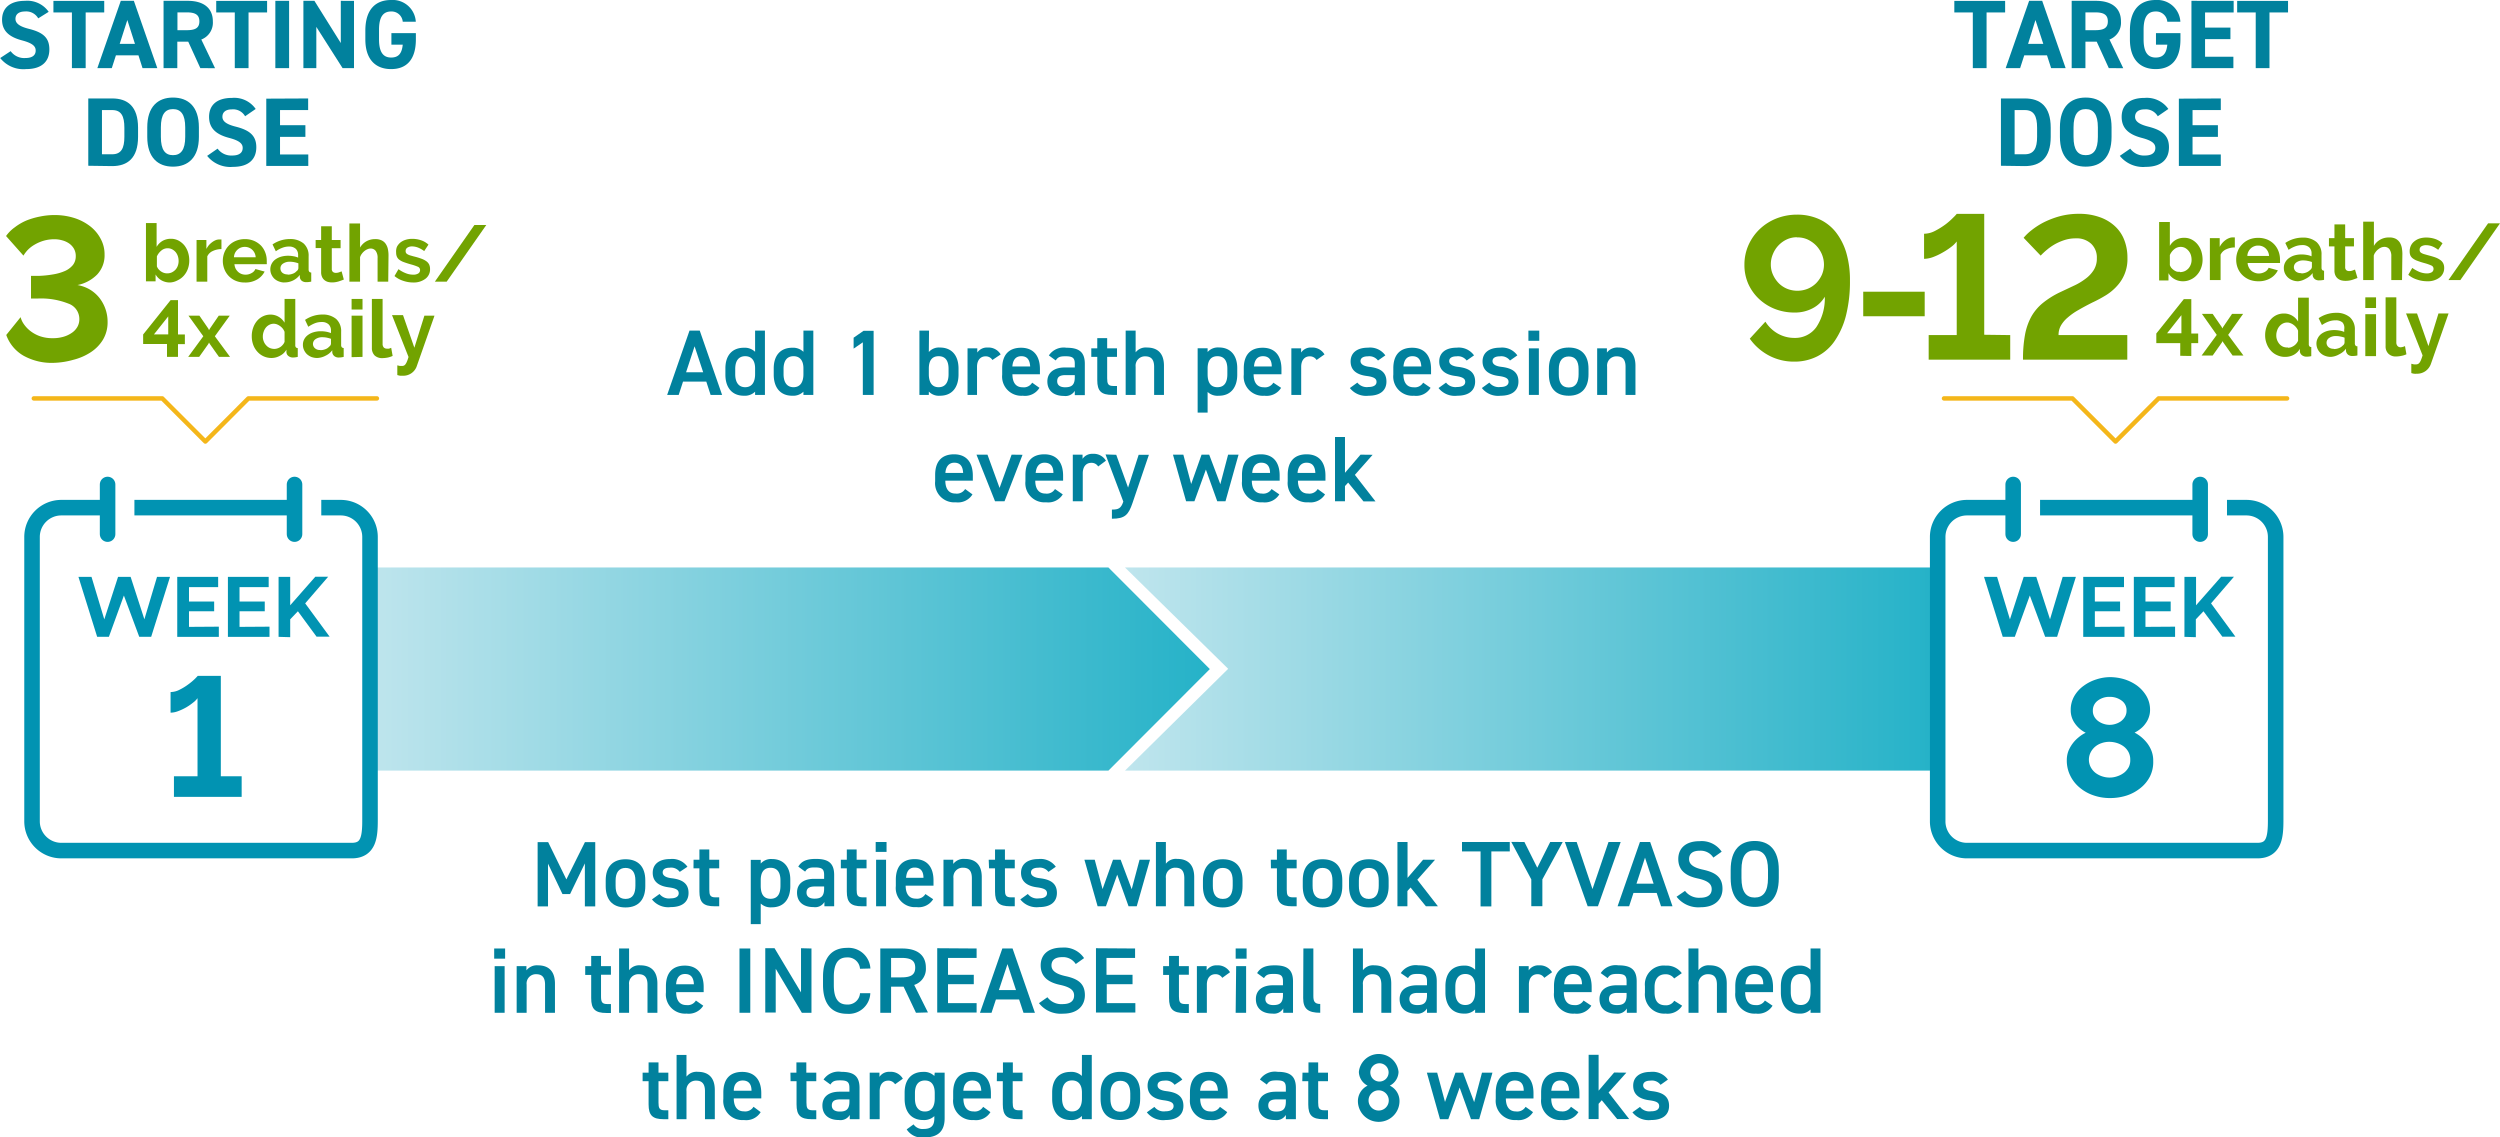 <?xml version="1.0" encoding="UTF-8"?><svg xmlns="http://www.w3.org/2000/svg" xmlns:xlink="http://www.w3.org/1999/xlink" width="363.63" height="165.45" viewBox="0 0 363.63 165.45"><defs><linearGradient id="a" x1="163.63" y1="97.32" x2="281.18" y2="97.32" gradientUnits="userSpaceOnUse"><stop offset="0" stop-color="#bfe5ed"/><stop offset="1" stop-color="#25b2c8"/></linearGradient><linearGradient id="b" x1="53.34" y1="97.32" x2="175.97" y2="97.32" xlink:href="#a"/></defs><polygon points="281.18 112.09 163.63 112.09 178.64 97.28 163.63 82.54 281.18 82.54 281.18 112.09" fill="url(#a)"/><polygon points="161.22 112.09 53.34 112.09 53.34 82.54 161.22 82.54 175.97 97.32 161.22 112.09" fill="url(#b)"/><path d="M459.42,638v3h-9.85v-3H453V626.64a3,3,0,0,1-.65.65,7.68,7.68,0,0,1-1,.69,7.87,7.87,0,0,1-1.18.55,3.11,3.11,0,0,1-1.09.22v-3a2.88,2.88,0,0,0,1.35-.36,7.88,7.88,0,0,0,1.26-.78,8.59,8.59,0,0,0,.95-.8c.24-.24.37-.38.39-.41h3.36V638Z" transform="translate(-424.27 -525.09)" fill="#0193b2"/><path d="M449,609l-2.74,8.71h-1.74l-2.23-6-2.18,6H438.4L435.68,609h1.9l1.86,6.18,2-6.18h1.83l2,6.17,1.84-6.17Z" transform="translate(-424.27 -525.09)" fill="#0193b2"/><path d="M456.1,616.24v1.48h-6.05V609H456v1.49h-4.24v2.09h3.66V614h-3.66v2.27Z" transform="translate(-424.27 -525.09)" fill="#0193b2"/><path d="M463.47,616.24v1.48h-6.05V609h5.93v1.49h-4.24v2.09h3.67V614h-3.67v2.27Z" transform="translate(-424.27 -525.09)" fill="#0193b2"/><path d="M464.79,617.72V609h1.69v4.13l3.65-4.15H472l-3.34,3.87,3.55,4.84h-1.9L467.6,614l-1.12,1.17v2.6Z" transform="translate(-424.27 -525.09)" fill="#0193b2"/><line x1="15.65" y1="70.47" x2="15.65" y2="77.69" fill="none" stroke="#0193b2" stroke-linecap="round" stroke-linejoin="round" stroke-width="2.26"/><line x1="42.84" y1="70.47" x2="42.84" y2="77.69" fill="none" stroke="#0193b2" stroke-linecap="round" stroke-linejoin="round" stroke-width="2.26"/><line x1="42.35" y1="73.84" x2="19.55" y2="73.84" fill="none" stroke="#0193b2" stroke-linejoin="round" stroke-width="2.26"/><path d="M440.41,598.93h-7.22a4.26,4.26,0,0,0-4.26,4.26v41.36a4.26,4.26,0,0,0,4.26,4.26h42.24c2.46,0,2.66-2,2.66-4.45V603.19a4.26,4.26,0,0,0-4.26-4.26H471" transform="translate(-424.27 -525.09)" fill="none" stroke="#0193b2" stroke-linejoin="round" stroke-width="2.26"/><path d="M737.46,635.79A4.69,4.69,0,0,1,737,638a5.09,5.09,0,0,1-1.37,1.69,6.26,6.26,0,0,1-2,1.1,7.9,7.9,0,0,1-2.45.38,7.28,7.28,0,0,1-2.45-.41,6.19,6.19,0,0,1-2-1.14,5.18,5.18,0,0,1-1.35-1.74,4.91,4.91,0,0,1-.49-2.21,3.78,3.78,0,0,1,.24-1.36,5,5,0,0,1,1.51-2,4.64,4.64,0,0,1,1-.64,4.18,4.18,0,0,1-1.55-1.33,3.23,3.23,0,0,1-.63-1.93,4,4,0,0,1,.52-2.07,4.85,4.85,0,0,1,1.38-1.51,6.24,6.24,0,0,1,1.86-.93,6.5,6.5,0,0,1,2-.32,7.34,7.34,0,0,1,2,.3,6.4,6.4,0,0,1,1.87.92,5.2,5.2,0,0,1,1.37,1.51,3.94,3.94,0,0,1,.54,2.07,3,3,0,0,1-.17,1,3.16,3.16,0,0,1-.48.93,3.51,3.51,0,0,1-.72.77,4.41,4.41,0,0,1-.88.57,5.5,5.5,0,0,1,1,.67,5.56,5.56,0,0,1,.88.93,4.52,4.52,0,0,1,.62,1.17A3.92,3.92,0,0,1,737.46,635.79Zm-3.34-.2a2.32,2.32,0,0,0-.25-1.1,2.5,2.5,0,0,0-.69-.82,3.33,3.33,0,0,0-1-.51,3.77,3.77,0,0,0-1.1-.17,3.31,3.31,0,0,0-1.13.19,2.78,2.78,0,0,0-.94.52,2.71,2.71,0,0,0-.65.82,2.37,2.37,0,0,0,0,2.14,2.66,2.66,0,0,0,.67.82,3.2,3.2,0,0,0,1,.53,3.47,3.47,0,0,0,1.1.18,3.32,3.32,0,0,0,1.13-.2,3.22,3.22,0,0,0,1-.54,2.65,2.65,0,0,0,.66-.82A2.27,2.27,0,0,0,734.12,635.59Zm-5.44-7.13a1.7,1.7,0,0,0,.22.89,2.09,2.09,0,0,0,.58.64,2.72,2.72,0,0,0,.78.39,2.74,2.74,0,0,0,1.73,0,2.61,2.61,0,0,0,.8-.4,2.21,2.21,0,0,0,.57-.65,1.77,1.77,0,0,0,.22-.9,1.7,1.7,0,0,0-.72-1.44,2.85,2.85,0,0,0-1.75-.54,2.72,2.72,0,0,0-1.72.55A1.75,1.75,0,0,0,728.68,628.46Z" transform="translate(-424.27 -525.09)" fill="#0193b2"/><path d="M726.21,609l-2.73,8.71h-1.74l-2.23-6-2.18,6h-1.76L712.85,609h1.9l1.87,6.18,2-6.18h1.83l2,6.17,1.84-6.17Z" transform="translate(-424.27 -525.09)" fill="#0193b2"/><path d="M733.28,616.24v1.48h-6V609h5.93v1.49h-4.24v2.09h3.67V614h-3.67v2.27Z" transform="translate(-424.27 -525.09)" fill="#0193b2"/><path d="M740.64,616.24v1.48h-6V609h5.93v1.49h-4.24v2.09H740V614h-3.67v2.27Z" transform="translate(-424.27 -525.09)" fill="#0193b2"/><path d="M742,617.72V609h1.69v4.13l3.65-4.15h1.86l-3.33,3.87,3.54,4.84h-1.9L744.77,614l-1.11,1.17v2.6Z" transform="translate(-424.27 -525.09)" fill="#0193b2"/><line x1="292.82" y1="70.47" x2="292.82" y2="77.69" fill="none" stroke="#0193b2" stroke-linecap="round" stroke-linejoin="round" stroke-width="2.26"/><line x1="320.02" y1="70.47" x2="320.02" y2="77.69" fill="none" stroke="#0193b2" stroke-linecap="round" stroke-linejoin="round" stroke-width="2.26"/><line x1="319.53" y1="73.84" x2="296.73" y2="73.84" fill="none" stroke="#0193b2" stroke-linejoin="round" stroke-width="2.26"/><path d="M717.58,598.93h-7.21a4.26,4.26,0,0,0-4.26,4.26v41.36a4.25,4.25,0,0,0,4.26,4.26h42.24c2.46,0,2.66-2,2.66-4.45V603.19a4.26,4.26,0,0,0-4.26-4.26h-2.82" transform="translate(-424.27 -525.09)" fill="none" stroke="#0193b2" stroke-linejoin="round" stroke-width="2.26"/><polyline points="54.82 57.95 37.94 57.95 36.13 57.95 29.87 64.22 23.6 57.95 19.38 57.95 4.92 57.95" fill="none" stroke="#f4b61a" stroke-linecap="round" stroke-linejoin="round" stroke-width="0.65"/><path d="M432,577.87a8.43,8.43,0,0,1-4.34-1.06,5.67,5.67,0,0,1-2.48-3l2.09-2.59a3,3,0,0,0,.41.93,4.54,4.54,0,0,0,.9,1,5,5,0,0,0,1.41.81,5.55,5.55,0,0,0,2,.32,5.34,5.34,0,0,0,1.45-.19,4.13,4.13,0,0,0,1.22-.55,2.65,2.65,0,0,0,.84-.86,2.26,2.26,0,0,0,.31-1.2,2.37,2.37,0,0,0-1.59-2.23,10.82,10.82,0,0,0-4.44-.74h-1v-3.29h1A14.78,14.78,0,0,0,432,565a7.08,7.08,0,0,0,1.73-.5,3.15,3.15,0,0,0,1.15-.87,2.05,2.05,0,0,0,.41-1.27,2.14,2.14,0,0,0-.28-1.12,2.38,2.38,0,0,0-.72-.76,3.18,3.18,0,0,0-1-.44,4,4,0,0,0-1.07-.15,5.52,5.52,0,0,0-1.62.22,5.9,5.9,0,0,0-1.29.56,4.63,4.63,0,0,0-1,.77,4.92,4.92,0,0,0-.63.83l-2.53-2.85a5.38,5.38,0,0,1,1.26-1.26,7.85,7.85,0,0,1,1.71-1,10.9,10.9,0,0,1,2-.58,10.29,10.29,0,0,1,2.06-.21,9.43,9.43,0,0,1,2.93.44,7.47,7.47,0,0,1,2.31,1.22,5.61,5.61,0,0,1,1.51,1.83,4.68,4.68,0,0,1,.55,2.25,4.08,4.08,0,0,1-1.06,2.89,5.52,5.52,0,0,1-2.88,1.55,5.44,5.44,0,0,1,1.81.66,5.16,5.16,0,0,1,1.38,1.21,5.63,5.63,0,0,1,1.19,3.48,4.93,4.93,0,0,1-.68,2.61,5.72,5.72,0,0,1-1.78,1.82,8.27,8.27,0,0,1-2.51,1.09A11.68,11.68,0,0,1,432,577.87Z" transform="translate(-424.27 -525.09)" fill="#72a300"/><path d="M449,566.18a2.51,2.51,0,0,1-1.24-.31,2.29,2.29,0,0,1-.86-.86v1H445.5v-8.47h1.55v3.46a2.39,2.39,0,0,1,.86-.87,2.45,2.45,0,0,1,1.24-.31,2.33,2.33,0,0,1,1.08.26,2.89,2.89,0,0,1,.84.68,3.16,3.16,0,0,1,.54,1,3.84,3.84,0,0,1,.19,1.22,3.49,3.49,0,0,1-.21,1.23,3.07,3.07,0,0,1-.6,1,2.8,2.8,0,0,1-.9.66A2.56,2.56,0,0,1,449,566.18Zm-.43-1.33a1.58,1.58,0,0,0,.69-.14,1.87,1.87,0,0,0,.53-.39,1.63,1.63,0,0,0,.34-.57,2,2,0,0,0,.12-.7,2.33,2.33,0,0,0-.11-.7,1.93,1.93,0,0,0-.33-.6,1.77,1.77,0,0,0-.51-.4,1.37,1.37,0,0,0-.64-.15,1.39,1.39,0,0,0-.93.34,2.3,2.3,0,0,0-.64.84v1.45a1.44,1.44,0,0,0,.24.42,2.17,2.17,0,0,0,.36.32,1.56,1.56,0,0,0,.43.21A1.41,1.41,0,0,0,448.53,564.85Z" transform="translate(-424.27 -525.09)" fill="#72a300"/><path d="M456.48,561.32a3,3,0,0,0-1.26.28,1.56,1.56,0,0,0-.8.78v3.68h-1.56V560h1.43v1.3a3.33,3.33,0,0,1,.38-.57,3.22,3.22,0,0,1,.48-.43,2.44,2.44,0,0,1,.52-.29,1.51,1.51,0,0,1,.5-.09h.31Z" transform="translate(-424.27 -525.09)" fill="#72a300"/><path d="M459.88,566.18a3.35,3.35,0,0,1-1.33-.25,3.1,3.1,0,0,1-1-.68,3,3,0,0,1-.64-1,3.24,3.24,0,0,1-.23-1.2,3.3,3.3,0,0,1,.22-1.22,3,3,0,0,1,1.66-1.7,3.37,3.37,0,0,1,1.34-.26,3.32,3.32,0,0,1,1.33.26,3.22,3.22,0,0,1,1,.68,3,3,0,0,1,.62,1,3.22,3.22,0,0,1,.22,1.19,2.81,2.81,0,0,1,0,.29.75.75,0,0,1,0,.23h-4.7a1.83,1.83,0,0,0,.17.64,1.89,1.89,0,0,0,.36.47,1.55,1.55,0,0,0,.5.31,1.65,1.65,0,0,0,.58.1,1.7,1.7,0,0,0,.88-.23,1.18,1.18,0,0,0,.56-.59l1.34.37a2.78,2.78,0,0,1-1.07,1.14A3.34,3.34,0,0,1,459.88,566.18Zm1.58-3.67a1.63,1.63,0,0,0-.51-1.1,1.57,1.57,0,0,0-1.09-.41,1.62,1.62,0,0,0-.58.11,1.52,1.52,0,0,0-.48.31,1.65,1.65,0,0,0-.35.47,1.57,1.57,0,0,0-.15.62Z" transform="translate(-424.27 -525.09)" fill="#72a300"/><path d="M465.67,566.18a2.21,2.21,0,0,1-.82-.15,2,2,0,0,1-.67-.4,2,2,0,0,1-.43-.61,1.8,1.8,0,0,1-.16-.77,1.74,1.74,0,0,1,.19-.79,1.82,1.82,0,0,1,.54-.63,2.73,2.73,0,0,1,.82-.4,3.74,3.74,0,0,1,1-.14,4.25,4.25,0,0,1,.8.07,2.66,2.66,0,0,1,.69.2v-.35a1.23,1.23,0,0,0-.34-.93,1.42,1.42,0,0,0-1-.33,2.59,2.59,0,0,0-.95.18,3.85,3.85,0,0,0-.95.51l-.48-1a4.49,4.49,0,0,1,2.53-.78,3,3,0,0,1,2,.65,2.37,2.37,0,0,1,.72,1.86v1.89a.53.53,0,0,0,.09.35.39.39,0,0,0,.29.12v1.32a3.17,3.17,0,0,1-.69.08,1.06,1.06,0,0,1-.68-.19.8.8,0,0,1-.29-.53l0-.33a2.78,2.78,0,0,1-2.23,1.09Zm.44-1.14a2.08,2.08,0,0,0,.75-.14,1.33,1.33,0,0,0,.55-.37.57.57,0,0,0,.26-.44v-.7a4.89,4.89,0,0,0-.61-.17,3.34,3.34,0,0,0-.62-.06,1.7,1.7,0,0,0-1,.27.8.8,0,0,0-.38.69.83.83,0,0,0,.3.66A1.11,1.11,0,0,0,466.11,565Z" transform="translate(-424.27 -525.09)" fill="#72a300"/><path d="M474.28,565.75c-.21.09-.47.18-.77.28a3.31,3.31,0,0,1-.95.14,2.37,2.37,0,0,1-.61-.08,1.42,1.42,0,0,1-.5-.27,1.23,1.23,0,0,1-.34-.46,1.6,1.6,0,0,1-.13-.69v-3.5h-.8V560h.8v-2h1.55v2h1.28v1.19h-1.28v3a.57.57,0,0,0,.17.46.7.7,0,0,0,.42.13,1.5,1.5,0,0,0,.47-.08l.37-.14Z" transform="translate(-424.27 -525.09)" fill="#72a300"/><path d="M480.74,566.06h-1.55v-3.41a1.68,1.68,0,0,0-.27-1.06.9.9,0,0,0-.75-.35,1.12,1.12,0,0,0-.45.1,1.82,1.82,0,0,0-.44.26,2.08,2.08,0,0,0-.38.4,1.54,1.54,0,0,0-.26.51v3.55h-1.55v-8.47h1.55v3.51a2.44,2.44,0,0,1,.92-.91,2.58,2.58,0,0,1,1.27-.32,2,2,0,0,1,1,.21,1.44,1.44,0,0,1,.58.54,2.11,2.11,0,0,1,.29.76,4.34,4.34,0,0,1,.08.89Z" transform="translate(-424.27 -525.09)" fill="#72a300"/><path d="M484.4,566.18a4.54,4.54,0,0,1-1.5-.25,3.7,3.7,0,0,1-1.25-.69l.58-1a4.39,4.39,0,0,0,1.09.6,2.79,2.79,0,0,0,1.05.2,1.29,1.29,0,0,0,.73-.17.56.56,0,0,0,.27-.5.51.51,0,0,0-.32-.48,7,7,0,0,0-1-.34c-.39-.11-.73-.22-1-.32a2.46,2.46,0,0,1-.67-.34,1.09,1.09,0,0,1-.37-.44,1.4,1.4,0,0,1-.12-.6A1.92,1.92,0,0,1,482,561a2,2,0,0,1,.5-.63,2.34,2.34,0,0,1,.77-.4,3.14,3.14,0,0,1,.94-.14,4,4,0,0,1,1.28.2,3,3,0,0,1,1.1.64l-.62.94a3.78,3.78,0,0,0-.9-.51,2.49,2.49,0,0,0-.87-.17,1.24,1.24,0,0,0-.66.17.56.56,0,0,0-.27.52.45.45,0,0,0,.07.27.51.51,0,0,0,.2.18,1.54,1.54,0,0,0,.36.16l.57.16a9.41,9.41,0,0,1,1.07.32,2.92,2.92,0,0,1,.73.37,1.35,1.35,0,0,1,.42.48,1.53,1.53,0,0,1,.13.66,1.68,1.68,0,0,1-.66,1.41A2.81,2.81,0,0,1,484.4,566.18Z" transform="translate(-424.27 -525.09)" fill="#72a300"/><path d="M495,557.82l-5.76,8.24h-1.72l5.75-8.24Z" transform="translate(-424.27 -525.09)" fill="#72a300"/><path d="M448.56,577v-1.87h-3.47v-1.39l4-5h1.07v5h1v1.4h-1V577Zm-1.9-3.27h2.08v-2.62Z" transform="translate(-424.27 -525.09)" fill="#72a300"/><path d="M453.27,571l1.31,1.9.09.21.12-.21,1.3-1.9h1.6l-2.17,3,2.21,3h-1.61l-1.34-1.89-.11-.2-.09.2L453.24,577h-1.6l2.2-3-2.16-3Z" transform="translate(-424.27 -525.09)" fill="#72a300"/><path d="M463.78,577.16a2.77,2.77,0,0,1-1.16-.24,2.72,2.72,0,0,1-.92-.68,3,3,0,0,1-.6-1,3.59,3.59,0,0,1-.21-1.24,3.53,3.53,0,0,1,.2-1.23,3.15,3.15,0,0,1,.56-1,2.67,2.67,0,0,1,.86-.67,2.49,2.49,0,0,1,1.09-.25,2.3,2.3,0,0,1,1.22.33,2.36,2.36,0,0,1,.84.85v-3.46h1.56v6.69a.5.5,0,0,0,.08.34.35.35,0,0,0,.28.12V577a3.35,3.35,0,0,1-.67.09,1.06,1.06,0,0,1-.68-.21.75.75,0,0,1-.3-.55l0-.38a2.18,2.18,0,0,1-.91.87A2.54,2.54,0,0,1,463.78,577.16Zm.4-1.32a1.54,1.54,0,0,0,.46-.08,1.72,1.72,0,0,0,.43-.21,1.83,1.83,0,0,0,.35-.33,1.3,1.3,0,0,0,.24-.41v-1.45a1.81,1.81,0,0,0-.26-.47,2,2,0,0,0-.39-.37,2,2,0,0,0-.45-.25,1.31,1.31,0,0,0-.47-.09,1.37,1.37,0,0,0-.64.15,1.57,1.57,0,0,0-.51.41,1.93,1.93,0,0,0-.32.6,2.06,2.06,0,0,0-.12.7,1.78,1.78,0,0,0,.13.7,1.65,1.65,0,0,0,.35.57,1.55,1.55,0,0,0,.52.39A1.72,1.72,0,0,0,464.18,575.84Z" transform="translate(-424.27 -525.09)" fill="#72a300"/><path d="M470.41,577.16a2.49,2.49,0,0,1-.83-.14,2.23,2.23,0,0,1-.66-.41,2,2,0,0,1-.43-.61,1.77,1.77,0,0,1-.16-.77,1.65,1.65,0,0,1,.19-.79,1.79,1.79,0,0,1,.54-.62,2.46,2.46,0,0,1,.81-.4,3.51,3.51,0,0,1,1.05-.15,4.25,4.25,0,0,1,.8.07,3.48,3.48,0,0,1,.69.2v-.35a1.23,1.23,0,0,0-.35-.93,1.4,1.4,0,0,0-1-.33,2.64,2.64,0,0,0-1,.18,5.24,5.24,0,0,0-.95.51l-.47-1a4.47,4.47,0,0,1,2.53-.78,3,3,0,0,1,2,.65,2.37,2.37,0,0,1,.72,1.86v1.9a.5.5,0,0,0,.09.34.39.39,0,0,0,.28.12V577a3.11,3.11,0,0,1-.68.09,1,1,0,0,1-.68-.2.86.86,0,0,1-.3-.52l0-.34a2.57,2.57,0,0,1-1,.81A2.78,2.78,0,0,1,470.41,577.16Zm.44-1.14a1.92,1.92,0,0,0,.75-.14,1.3,1.3,0,0,0,.55-.37.57.57,0,0,0,.26-.44v-.7a4.89,4.89,0,0,0-.61-.17,3.34,3.34,0,0,0-.62-.06,1.66,1.66,0,0,0-1,.27.84.84,0,0,0-.39.7.83.83,0,0,0,.31.65A1.06,1.06,0,0,0,470.85,576Z" transform="translate(-424.27 -525.09)" fill="#72a300"/><path d="M475.41,570.11v-1.54H477v1.54Zm0,6.93V571H477V577Z" transform="translate(-424.27 -525.09)" fill="#72a300"/><path d="M478.36,568.57h1.56v6.52a.78.78,0,0,0,.16.53.61.61,0,0,0,.47.18,1.13,1.13,0,0,0,.3,0,2.38,2.38,0,0,0,.32-.12l.21,1.18a3.29,3.29,0,0,1-.73.24,4.36,4.36,0,0,1-.75.08,1.58,1.58,0,0,1-1.14-.39,1.51,1.51,0,0,1-.4-1.11Z" transform="translate(-424.27 -525.09)" fill="#72a300"/><path d="M482.06,578.23l.38.09.31,0a.64.64,0,0,0,.28-.06.57.57,0,0,0,.23-.21,1.81,1.81,0,0,0,.21-.4,5.18,5.18,0,0,0,.22-.64l-2.4-6.08h1.6l1.65,4.74L486,571h1.47l-2.56,7.29a2.07,2.07,0,0,1-2.08,1.45l-.37,0a3.34,3.34,0,0,1-.4-.1Z" transform="translate(-424.27 -525.09)" fill="#72a300"/><polyline points="332.66 57.95 315.77 57.95 313.97 57.95 307.71 64.22 301.44 57.95 297.22 57.95 282.76 57.95" fill="none" stroke="#f4b61a" stroke-linecap="round" stroke-linejoin="round" stroke-width="0.65"/><path d="M715.92,525.22v1.68h-2.7V535h-2V526.9h-2.69v-1.68Z" transform="translate(-424.27 -525.09)" fill="#01819d"/><path d="M716,535l3.41-9.79h1.9l3.41,9.79h-2.11l-.6-1.86H718.7l-.6,1.86Zm3.26-3.53h2.21L720.33,528Z" transform="translate(-424.27 -525.09)" fill="#01819d"/><path d="M731,535l-1.76-3.85H727.6V535h-2v-9.79h3.51c2.26,0,3.66,1,3.66,3a2.62,2.62,0,0,1-1.67,2.63l2,4.17Zm-2-5.52c1.18,0,1.86-.26,1.86-1.28s-.68-1.31-1.86-1.31H727.6v2.59Z" transform="translate(-424.27 -525.09)" fill="#01819d"/><path d="M741.42,529.91v.9c0,3-1.39,4.33-3.6,4.33s-3.75-1.34-3.75-4.33v-1.25c0-3.17,1.55-4.47,3.75-4.47a3.36,3.36,0,0,1,3.59,3.16h-1.9a1.63,1.63,0,0,0-1.69-1.49c-1.15,0-1.76.78-1.76,2.66v1.39c0,1.87.61,2.65,1.76,2.65s1.57-.69,1.69-1.87h-1.65v-1.68Z" transform="translate(-424.27 -525.09)" fill="#01819d"/><path d="M749.16,525.22v1.68H745v2.2h3.69v1.68H745v2.56h4.12V535h-6.1v-9.79Z" transform="translate(-424.27 -525.09)" fill="#01819d"/><path d="M757.07,525.22v1.68h-2.7V535h-2V526.9h-2.7v-1.68Z" transform="translate(-424.27 -525.09)" fill="#01819d"/><path d="M715.31,549.2v-9.79h3.48c2.22,0,3.76,1.13,3.76,4.26V545c0,3.1-1.54,4.25-3.76,4.25Zm5.26-4.25v-1.28c0-1.69-.46-2.57-1.78-2.57H717.3v6.43h1.49C720.11,547.53,720.57,546.64,720.57,545Z" transform="translate(-424.27 -525.09)" fill="#01819d"/><path d="M727.64,549.33c-2.21,0-3.75-1.33-3.75-4.33v-1.39c0-3,1.54-4.33,3.75-4.33s3.76,1.31,3.76,4.33V545C731.4,548,729.85,549.33,727.64,549.33ZM725.87,545c0,1.88.61,2.66,1.77,2.66s1.77-.78,1.77-2.66v-1.39c0-1.87-.63-2.65-1.77-2.65s-1.77.78-1.77,2.65Z" transform="translate(-424.27 -525.09)" fill="#01819d"/><path d="M738.12,542a2,2,0,0,0-1.93-1c-.89,0-1.37.41-1.37,1.08s.62,1.1,1.93,1.43c2,.51,3,1.28,3,3s-1.07,2.85-3.37,2.85a4.34,4.34,0,0,1-3.78-1.6l1.52-1.05a2.45,2.45,0,0,0,2.13,1c1.13,0,1.52-.5,1.52-1.1s-.41-1.06-2-1.47c-1.94-.51-2.9-1.44-2.9-3.05s1-2.76,3.35-2.76a3.82,3.82,0,0,1,3.44,1.61Z" transform="translate(-424.27 -525.09)" fill="#01819d"/><path d="M747.29,539.41v1.69h-4.11v2.2h3.69V545h-3.69v2.56h4.11v1.67h-6.1v-9.79Z" transform="translate(-424.27 -525.09)" fill="#01819d"/><path d="M429.83,527.76a2,2,0,0,0-1.93-1c-.89,0-1.38.41-1.38,1.08s.63,1.11,1.93,1.44c2.05.51,3,1.27,3,3s-1.08,2.86-3.38,2.86a4.3,4.3,0,0,1-3.77-1.61l1.52-1a2.42,2.42,0,0,0,2.13,1c1.13,0,1.51-.49,1.51-1.09s-.41-1.06-2-1.48c-1.93-.51-2.89-1.43-2.89-3s1-2.75,3.35-2.75a3.79,3.79,0,0,1,3.43,1.6Z" transform="translate(-424.27 -525.09)" fill="#01819d"/><path d="M439.43,525.22v1.68h-2.7V535h-2V526.9h-2.69v-1.68Z" transform="translate(-424.27 -525.09)" fill="#01819d"/><path d="M438.43,535l3.41-9.79h1.9l3.41,9.79H445l-.59-1.86h-3.28l-.6,1.86Zm3.25-3.53h2.22L442.79,528Z" transform="translate(-424.27 -525.09)" fill="#01819d"/><path d="M453.41,535l-1.76-3.85h-1.59V535h-2v-9.79h3.51c2.25,0,3.66,1,3.66,3a2.62,2.62,0,0,1-1.68,2.63l2,4.17Zm-2-5.52c1.18,0,1.86-.26,1.86-1.28s-.68-1.31-1.86-1.31h-1.33v2.59Z" transform="translate(-424.27 -525.09)" fill="#01819d"/><path d="M463.12,525.22v1.68h-2.7V535h-2V526.9h-2.7v-1.68Z" transform="translate(-424.27 -525.09)" fill="#01819d"/><path d="M466.32,535h-2v-9.79h2Z" transform="translate(-424.27 -525.09)" fill="#01819d"/><path d="M475.76,525.22V535H474.1L470.28,529V535H468.4v-9.79H470l3.84,6.14v-6.14Z" transform="translate(-424.27 -525.09)" fill="#01819d"/><path d="M484.76,529.91v.9c0,3-1.39,4.33-3.6,4.33s-3.75-1.34-3.75-4.33v-1.25c0-3.17,1.55-4.47,3.75-4.47a3.37,3.37,0,0,1,3.59,3.16h-1.9a1.63,1.63,0,0,0-1.69-1.49c-1.15,0-1.76.78-1.76,2.66v1.39c0,1.87.61,2.65,1.76,2.65s1.57-.69,1.69-1.87H481.2v-1.68Z" transform="translate(-424.27 -525.09)" fill="#01819d"/><path d="M437.11,549.2v-9.79h3.48c2.21,0,3.76,1.13,3.76,4.26V545c0,3.1-1.55,4.25-3.76,4.25Zm5.25-4.25v-1.28c0-1.69-.45-2.57-1.77-2.57H439.1v6.43h1.49C441.91,547.53,442.36,546.64,442.36,545Z" transform="translate(-424.27 -525.09)" fill="#01819d"/><path d="M449.43,549.33c-2.2,0-3.74-1.33-3.74-4.33v-1.39c0-3,1.54-4.33,3.74-4.33s3.77,1.31,3.77,4.33V545C453.2,548,451.65,549.33,449.43,549.33ZM447.67,545c0,1.88.61,2.66,1.76,2.66s1.78-.78,1.78-2.66v-1.39c0-1.87-.63-2.65-1.78-2.65s-1.76.78-1.76,2.65Z" transform="translate(-424.27 -525.09)" fill="#01819d"/><path d="M459.92,542a2,2,0,0,0-1.93-1c-.89,0-1.37.41-1.37,1.08s.62,1.1,1.93,1.43c2,.51,3,1.28,3,3s-1.08,2.85-3.38,2.85a4.32,4.32,0,0,1-3.77-1.6l1.52-1.05a2.45,2.45,0,0,0,2.13,1c1.13,0,1.52-.5,1.52-1.1s-.42-1.06-2-1.47c-1.93-.51-2.89-1.44-2.89-3.05s1-2.76,3.35-2.76a3.79,3.79,0,0,1,3.43,1.61Z" transform="translate(-424.27 -525.09)" fill="#01819d"/><path d="M469.09,539.41v1.69H465v2.2h3.69V545H465v2.56h4.11v1.67H463v-9.79Z" transform="translate(-424.27 -525.09)" fill="#01819d"/><path d="M521.31,582.53l3.25-9.35h1.49l3.25,9.35h-1.67l-.63-1.94h-3.38l-.63,1.94Zm2.75-3.29h2.49l-1.25-3.78Z" transform="translate(-424.27 -525.09)" fill="#01819d"/><path d="M534.1,573.18h1.43v9.35H534.1v-.47a2.13,2.13,0,0,1-1.63.59c-1.8,0-2.69-1.28-2.69-3.06v-.92c0-1.95,1.05-3,2.69-3a2.17,2.17,0,0,1,1.63.59Zm0,6.34v-.86c0-1.11-.5-1.76-1.44-1.76s-1.45.66-1.45,1.84v.78c0,1.06.41,1.89,1.45,1.89S534.1,580.58,534.1,579.52Z" transform="translate(-424.27 -525.09)" fill="#01819d"/><path d="M541.13,573.18h1.44v9.35h-1.44v-.47a2.13,2.13,0,0,1-1.63.59c-1.8,0-2.69-1.28-2.69-3.06v-.92c0-1.95,1.05-3,2.69-3a2.17,2.17,0,0,1,1.63.59Zm0,6.34v-.86c0-1.11-.5-1.76-1.44-1.76s-1.45.66-1.45,1.84v.78c0,1.06.41,1.89,1.45,1.89S541.13,580.58,541.13,579.52Z" transform="translate(-424.27 -525.09)" fill="#01819d"/><path d="M551.34,582.53h-1.57v-7.65l-1.34.92v-1.59l1.44-1h1.47Z" transform="translate(-424.27 -525.09)" fill="#01819d"/><path d="M559.37,576.29a1.94,1.94,0,0,1,1.62-.65c1.65,0,2.7,1.08,2.7,3.07v.85c0,1.81-.88,3.09-2.7,3.09a2,2,0,0,1-1.62-.61v.49H558v-9.35h1.4Zm2.87,3.23v-.78c0-1.18-.46-1.84-1.44-1.84s-1.42.65-1.43,1.76v.86c0,1.06.38,1.89,1.43,1.89S562.24,580.58,562.24,579.52Z" transform="translate(-424.27 -525.09)" fill="#01819d"/><path d="M568.62,577.45a1.13,1.13,0,0,0-1-.53c-.73,0-1.24.55-1.24,1.52v4.09H565v-6.77h1.42v.61a1.7,1.7,0,0,1,1.52-.73,2.05,2.05,0,0,1,1.88,1Z" transform="translate(-424.27 -525.09)" fill="#01819d"/><path d="M575.46,581.5a2.45,2.45,0,0,1-2.42,1.15,2.79,2.79,0,0,1-3-3.06v-.92c0-2,1-3,2.75-3s2.74,1.11,2.74,3.11v.75h-4v0c0,1.06.4,1.89,1.47,1.89a1.41,1.41,0,0,0,1.4-.67Zm-3.94-3.11h2.59c-.06-1-.46-1.49-1.29-1.49S571.59,577.47,571.52,578.39Z" transform="translate(-424.27 -525.09)" fill="#01819d"/><path d="M579.13,578.54h1.47V578c0-.86-.33-1.09-1.34-1.09-.74,0-1.1.08-1.43.61l-1-.73a2.59,2.59,0,0,1,2.56-1.12c1.73,0,2.67.54,2.67,2.34v4.55H580.6v-.62a1.58,1.58,0,0,1-1.57.74c-1.49,0-2.42-.76-2.42-2.11S577.68,578.54,579.13,578.54Zm1.47,1.11h-1.36c-.85,0-1.2.29-1.2.89s.46.88,1.15.88c.88,0,1.41-.27,1.41-1.45Z" transform="translate(-424.27 -525.09)" fill="#01819d"/><path d="M583,575.76h.87v-1.49h1.44v1.49h1.43V577h-1.43v3.11c0,.78.12,1.12.88,1.12h.55v1.3h-.66c-1.63,0-2.21-.55-2.21-2.15V577H583Z" transform="translate(-424.27 -525.09)" fill="#01819d"/><path d="M588,573.18h1.45v3.16a1.86,1.86,0,0,1,1.66-.7c1.39,0,2.46.7,2.46,2.65v4.24h-1.43v-4.08c0-1.19-.55-1.53-1.29-1.53a1.36,1.36,0,0,0-1.4,1.52v4.09H588Z" transform="translate(-424.27 -525.09)" fill="#01819d"/><path d="M604.23,579.59c0,1.76-.87,3.06-2.67,3.06a2.12,2.12,0,0,1-1.64-.55v3h-1.45v-9.35h1.45v.54a2,2,0,0,1,1.65-.66c1.63,0,2.66,1.09,2.66,3Zm-1.44-.07v-.78c0-1.18-.47-1.84-1.44-1.84s-1.42.65-1.43,1.76v.86c0,1.06.34,1.89,1.43,1.89S602.79,580.58,602.79,579.52Z" transform="translate(-424.27 -525.09)" fill="#01819d"/><path d="M610.61,581.5a2.47,2.47,0,0,1-2.43,1.15,2.78,2.78,0,0,1-3-3.06v-.92c0-2,1-3,2.75-3s2.73,1.11,2.73,3.11v.75h-4.05v0c0,1.06.41,1.89,1.48,1.89a1.4,1.4,0,0,0,1.39-.67Zm-3.94-3.11h2.58c0-1-.46-1.49-1.28-1.49S606.73,577.47,606.67,578.39Z" transform="translate(-424.27 -525.09)" fill="#01819d"/><path d="M615.77,577.45a1.14,1.14,0,0,0-1-.53c-.73,0-1.24.55-1.24,1.52v4.09H612.1v-6.77h1.42v.61a1.7,1.7,0,0,1,1.52-.73,2.06,2.06,0,0,1,1.88,1Z" transform="translate(-424.27 -525.09)" fill="#01819d"/><path d="M624.7,577.53a1.58,1.58,0,0,0-1.48-.61c-.61,0-1.06.21-1.06.69s.51.75,1.29.84c1.51.18,2.48.71,2.48,2.14,0,1.25-.85,2.06-2.6,2.06a3,3,0,0,1-2.72-1.12l1.09-.79a1.75,1.75,0,0,0,1.62.64c.74,0,1.17-.27,1.17-.74s-.35-.72-1.4-.86c-1.29-.16-2.37-.7-2.37-2.12,0-1.21.88-2,2.53-2a2.71,2.71,0,0,1,2.52,1.12Z" transform="translate(-424.27 -525.09)" fill="#01819d"/><path d="M632.35,581.5a2.45,2.45,0,0,1-2.42,1.15,2.79,2.79,0,0,1-3-3.06v-.92c0-2,1-3,2.75-3s2.74,1.11,2.74,3.11v.75H628.4v0c0,1.06.4,1.89,1.47,1.89a1.41,1.41,0,0,0,1.4-.67Zm-3.94-3.11H631c-.06-1-.46-1.49-1.29-1.49S628.48,577.47,628.41,578.39Z" transform="translate(-424.27 -525.09)" fill="#01819d"/><path d="M637.6,577.53a1.58,1.58,0,0,0-1.48-.61c-.61,0-1.06.21-1.06.69s.5.75,1.29.84c1.5.18,2.48.71,2.48,2.14,0,1.25-.85,2.06-2.6,2.06a3,3,0,0,1-2.72-1.12l1.09-.79a1.73,1.73,0,0,0,1.61.64c.75,0,1.18-.27,1.18-.74s-.35-.72-1.41-.86c-1.28-.16-2.37-.7-2.37-2.12,0-1.21.88-2,2.54-2a2.71,2.71,0,0,1,2.52,1.12Z" transform="translate(-424.27 -525.09)" fill="#01819d"/><path d="M643.9,577.53a1.58,1.58,0,0,0-1.48-.61c-.61,0-1.06.21-1.06.69s.5.75,1.29.84c1.5.18,2.48.71,2.48,2.14,0,1.25-.85,2.06-2.6,2.06a3,3,0,0,1-2.72-1.12l1.09-.79a1.73,1.73,0,0,0,1.61.64c.75,0,1.18-.27,1.18-.74s-.35-.72-1.41-.86c-1.28-.16-2.37-.7-2.37-2.12,0-1.21.88-2,2.54-2a2.71,2.71,0,0,1,2.52,1.12Z" transform="translate(-424.27 -525.09)" fill="#01819d"/><path d="M646.58,573.18h1.58v1.48h-1.58Zm.07,2.58h1.45v6.77h-1.45Z" transform="translate(-424.27 -525.09)" fill="#01819d"/><path d="M655.32,579.56c0,1.81-.88,3.09-2.87,3.09s-2.89-1.22-2.89-3.09v-.85c0-2,1.06-3.07,2.89-3.07s2.87,1.08,2.87,3.07Zm-1.44,0v-.78c0-1.18-.47-1.84-1.43-1.84s-1.45.67-1.45,1.84v.78c0,1.06.35,1.89,1.45,1.89S653.88,580.58,653.88,579.52Z" transform="translate(-424.27 -525.09)" fill="#01819d"/><path d="M656.58,575.76H658v.61a1.91,1.91,0,0,1,1.68-.73c1.39,0,2.47.7,2.47,2.65v4.24h-1.44v-4.08c0-1.19-.54-1.53-1.29-1.53a1.35,1.35,0,0,0-1.39,1.52v4.09h-1.45Z" transform="translate(-424.27 -525.09)" fill="#01819d"/><path d="M565.72,597a2.48,2.48,0,0,1-2.43,1.15,2.78,2.78,0,0,1-3-3.06v-.92c0-2,1-3,2.75-3s2.73,1.11,2.73,3.12V595h-4v0c0,1.06.41,1.88,1.48,1.88a1.42,1.42,0,0,0,1.4-.66Zm-3.94-3.12h2.58c-.05-1-.46-1.49-1.28-1.49S561.84,593,561.78,593.87Z" transform="translate(-424.27 -525.09)" fill="#01819d"/><path d="M573,591.24,570.38,598H569l-2.7-6.78h1.6l1.76,4.84,1.75-4.84Z" transform="translate(-424.27 -525.09)" fill="#01819d"/><path d="M578.85,597a2.48,2.48,0,0,1-2.43,1.15,2.78,2.78,0,0,1-3-3.06v-.92c0-2,1-3,2.75-3s2.73,1.11,2.73,3.12V595h-4.05v0c0,1.06.41,1.88,1.48,1.88a1.39,1.39,0,0,0,1.39-.66Zm-3.94-3.12h2.58c0-1-.46-1.49-1.28-1.49S575,593,574.91,593.87Z" transform="translate(-424.27 -525.09)" fill="#01819d"/><path d="M584,592.94a1.11,1.11,0,0,0-1-.53c-.73,0-1.24.54-1.24,1.52V598h-1.45v-6.78h1.42v.61a1.7,1.7,0,0,1,1.52-.73,2.05,2.05,0,0,1,1.88,1Z" transform="translate(-424.27 -525.09)" fill="#01819d"/><path d="M586.63,591.24l1.72,4.77,1.54-4.77h1.49l-2.38,7c-.59,1.73-1.09,2.3-3,2.3v-1.33c.94,0,1.32-.15,1.66-1.16l-2.59-6.86Z" transform="translate(-424.27 -525.09)" fill="#01819d"/><path d="M598,598h-1.21l-1.91-6.78h1.51l1.14,4.27,1.51-4.27h1.11l1.62,4.3,1.13-4.3h1.52L602.52,598h-1.2l-1.65-4.61Z" transform="translate(-424.27 -525.09)" fill="#01819d"/><path d="M610.35,597a2.48,2.48,0,0,1-2.43,1.15,2.78,2.78,0,0,1-3-3.06v-.92c0-2,1-3,2.75-3s2.73,1.11,2.73,3.12V595h-4.05v0c0,1.06.41,1.88,1.48,1.88a1.39,1.39,0,0,0,1.39-.66Zm-3.94-3.12H609c0-1-.46-1.49-1.28-1.49S606.47,593,606.41,593.87Z" transform="translate(-424.27 -525.09)" fill="#01819d"/><path d="M617,597a2.49,2.49,0,0,1-2.43,1.15,2.79,2.79,0,0,1-3-3.06v-.92c0-2,1-3,2.76-3s2.73,1.11,2.73,3.12V595h-4v0c0,1.06.41,1.88,1.48,1.88a1.39,1.39,0,0,0,1.39-.66Zm-4-3.12h2.59c-.05-1-.46-1.49-1.28-1.49S613.07,593,613,593.87Z" transform="translate(-424.27 -525.09)" fill="#01819d"/><path d="M623.92,591.24l-2.58,2.92,3,3.86h-1.75l-2.23-2.74-.46.51V598h-1.45v-9.35h1.45v5.21l2.26-2.64Z" transform="translate(-424.27 -525.09)" fill="#01819d"/><path d="M506.65,653l2.7-5.42h1.5v9.35h-1.51v-6.26l-2.15,4.46h-1.11l-2.1-4.42v6.22h-1.51v-9.35H504Z" transform="translate(-424.27 -525.09)" fill="#01819d"/><path d="M518.13,654c0,1.8-.88,3.08-2.87,3.08s-2.89-1.22-2.89-3.08v-.86c0-2,1.06-3.07,2.89-3.07s2.87,1.08,2.87,3.07Zm-1.44-.05v-.78c0-1.18-.47-1.84-1.43-1.84s-1.45.67-1.45,1.84v.78c0,1.06.35,1.89,1.45,1.89S516.69,655,516.69,653.9Z" transform="translate(-424.27 -525.09)" fill="#01819d"/><path d="M523.14,651.91a1.56,1.56,0,0,0-1.48-.61c-.6,0-1,.21-1,.69s.5.75,1.29.84c1.5.18,2.47.71,2.47,2.14,0,1.25-.85,2.06-2.6,2.06a3,3,0,0,1-2.72-1.12l1.1-.79a1.73,1.73,0,0,0,1.61.64c.75,0,1.18-.27,1.18-.74s-.35-.72-1.41-.86c-1.29-.16-2.37-.7-2.37-2.12,0-1.21.88-2,2.53-2a2.71,2.71,0,0,1,2.52,1.12Z" transform="translate(-424.27 -525.09)" fill="#01819d"/><path d="M525.15,650.14H526v-1.49h1.44v1.49h1.44v1.25h-1.44v3.1c0,.78.12,1.12.88,1.12h.56v1.3h-.67c-1.62,0-2.21-.55-2.21-2.15v-3.37h-.86Z" transform="translate(-424.27 -525.09)" fill="#01819d"/><path d="M539.22,654c0,1.76-.86,3.06-2.67,3.06a2.09,2.09,0,0,1-1.63-.55v3h-1.45v-9.35h1.45v.54a2,2,0,0,1,1.65-.66c1.62,0,2.65,1.09,2.65,3Zm-1.43-.07v-.78c0-1.18-.48-1.84-1.44-1.84s-1.42.65-1.43,1.76v.86c0,1.06.33,1.89,1.43,1.89S537.79,655,537.79,653.9Z" transform="translate(-424.27 -525.09)" fill="#01819d"/><path d="M542.68,652.92h1.46v-.57c0-.86-.32-1.09-1.34-1.09-.73,0-1.1.08-1.42.61l-1-.73c.48-.8,1.21-1.12,2.56-1.12,1.73,0,2.66.54,2.66,2.34v4.55h-1.42v-.62a1.56,1.56,0,0,1-1.57.74c-1.49,0-2.41-.75-2.41-2.11S541.23,652.92,542.68,652.92Zm1.46,1.11h-1.35c-.86,0-1.21.29-1.21.89s.46.88,1.15.88c.88,0,1.41-.27,1.41-1.45Z" transform="translate(-424.27 -525.09)" fill="#01819d"/><path d="M546.57,650.14h.87v-1.49h1.43v1.49h1.44v1.25h-1.44v3.1c0,.78.12,1.12.88,1.12h.56v1.3h-.67c-1.62,0-2.2-.55-2.2-2.15v-3.37h-.87Z" transform="translate(-424.27 -525.09)" fill="#01819d"/><path d="M551.64,647.56h1.58V649h-1.58Zm.06,2.58h1.45v6.77H551.7Z" transform="translate(-424.27 -525.09)" fill="#01819d"/><path d="M560,655.88a2.47,2.47,0,0,1-2.43,1.15,2.78,2.78,0,0,1-3-3.06v-.92c0-2,1-3,2.75-3s2.73,1.11,2.73,3.11v.75h-4.05v0c0,1.06.41,1.89,1.48,1.89a1.4,1.4,0,0,0,1.39-.67Zm-4-3.11h2.59c0-1-.46-1.49-1.28-1.49S556.13,651.85,556.06,652.77Z" transform="translate(-424.27 -525.09)" fill="#01819d"/><path d="M561.5,650.14h1.42v.61a1.91,1.91,0,0,1,1.68-.73c1.4,0,2.47.7,2.47,2.65v4.24h-1.44v-4.08c0-1.19-.54-1.53-1.29-1.53a1.35,1.35,0,0,0-1.39,1.52v4.09H561.5Z" transform="translate(-424.27 -525.09)" fill="#01819d"/><path d="M568.08,650.14H569v-1.49h1.44v1.49h1.43v1.25h-1.43v3.1c0,.78.12,1.12.88,1.12h.55v1.3h-.66c-1.63,0-2.21-.55-2.21-2.15v-3.37h-.87Z" transform="translate(-424.27 -525.09)" fill="#01819d"/><path d="M576.77,651.91a1.58,1.58,0,0,0-1.48-.61c-.61,0-1.06.21-1.06.69s.5.75,1.29.84c1.5.18,2.48.71,2.48,2.14,0,1.25-.85,2.06-2.6,2.06a3,3,0,0,1-2.72-1.12l1.09-.79a1.73,1.73,0,0,0,1.61.64c.75,0,1.18-.27,1.18-.74s-.35-.72-1.41-.86c-1.28-.16-2.37-.7-2.37-2.12,0-1.21.88-2,2.54-2a2.71,2.71,0,0,1,2.52,1.12Z" transform="translate(-424.27 -525.09)" fill="#01819d"/><path d="M585.13,656.91h-1.21L582,650.14h1.5l1.14,4.27,1.52-4.27h1.11l1.61,4.29,1.14-4.29h1.52l-1.93,6.77h-1.19l-1.65-4.6Z" transform="translate(-424.27 -525.09)" fill="#01819d"/><path d="M592.4,647.56h1.45v3.16a1.84,1.84,0,0,1,1.65-.7c1.4,0,2.47.7,2.47,2.65v4.24h-1.44v-4.08c0-1.19-.54-1.53-1.28-1.53a1.35,1.35,0,0,0-1.4,1.52v4.09H592.4Z" transform="translate(-424.27 -525.09)" fill="#01819d"/><path d="M605,654c0,1.8-.88,3.08-2.87,3.08s-2.89-1.22-2.89-3.08v-.86c0-2,1.06-3.07,2.89-3.07s2.87,1.08,2.87,3.07Zm-1.43-.05v-.78c0-1.18-.48-1.84-1.44-1.84s-1.45.67-1.45,1.84v.78c0,1.06.35,1.89,1.45,1.89S603.57,655,603.57,653.9Z" transform="translate(-424.27 -525.09)" fill="#01819d"/><path d="M609.11,650.14H610v-1.49h1.43v1.49h1.44v1.25h-1.44v3.1c0,.78.12,1.12.88,1.12h.56v1.3h-.67c-1.62,0-2.2-.55-2.2-2.15v-3.37h-.87Z" transform="translate(-424.27 -525.09)" fill="#01819d"/><path d="M619.51,654c0,1.8-.88,3.08-2.87,3.08s-2.88-1.22-2.88-3.08v-.86c0-2,1-3.07,2.88-3.07s2.87,1.08,2.87,3.07Zm-1.43-.05v-.78c0-1.18-.48-1.84-1.44-1.84s-1.45.67-1.45,1.84v.78c0,1.06.35,1.89,1.45,1.89S618.08,655,618.08,653.9Z" transform="translate(-424.27 -525.09)" fill="#01819d"/><path d="M626.25,654c0,1.8-.88,3.08-2.88,3.08s-2.88-1.22-2.88-3.08v-.86c0-2,1.06-3.07,2.88-3.07s2.88,1.08,2.88,3.07Zm-1.44-.05v-.78c0-1.18-.47-1.84-1.44-1.84s-1.45.67-1.45,1.84v.78c0,1.06.36,1.89,1.45,1.89S624.81,655,624.81,653.9Z" transform="translate(-424.27 -525.09)" fill="#01819d"/><path d="M633,650.14l-2.58,2.91,3,3.86h-1.75l-2.23-2.73-.46.51v2.22h-1.45v-9.35H629v5.22l2.26-2.64Z" transform="translate(-424.27 -525.09)" fill="#01819d"/><path d="M643.87,647.56v1.37h-2.68v8h-1.57v-8h-2.7v-1.37Z" transform="translate(-424.27 -525.09)" fill="#01819d"/><path d="M646,647.56l1.87,3.74,1.88-3.74h1.82L648.61,653v3.9H647V653l-2.91-5.45Z" transform="translate(-424.27 -525.09)" fill="#01819d"/><path d="M653.6,647.56l2.3,6.85,2.33-6.85H660l-3.31,9.35H655.2l-3.32-9.35Z" transform="translate(-424.27 -525.09)" fill="#01819d"/><path d="M659.55,656.91l3.25-9.35h1.49l3.25,9.35h-1.67l-.63-1.94h-3.38l-.63,1.94Zm2.75-3.29h2.49l-1.25-3.78Z" transform="translate(-424.27 -525.09)" fill="#01819d"/><path d="M673.48,649.83a2.18,2.18,0,0,0-2-1c-1,0-1.53.43-1.53,1.22s.7,1.25,2,1.53c1.88.41,2.86,1.11,2.86,2.79,0,1.4-.94,2.68-3.18,2.68a4,4,0,0,1-3.5-1.53l1.23-.85a2.53,2.53,0,0,0,2.18,1c1.29,0,1.7-.57,1.7-1.25s-.42-1.21-2.05-1.56c-1.8-.38-2.81-1.24-2.81-2.83,0-1.41.92-2.59,3.11-2.59a3.5,3.5,0,0,1,3.2,1.53Z" transform="translate(-424.27 -525.09)" fill="#01819d"/><path d="M679.49,657c-2.08,0-3.49-1.26-3.49-4.2v-1.19c0-2.94,1.41-4.2,3.49-4.2s3.51,1.26,3.51,4.2v1.19C683,655.77,681.59,657,679.49,657Zm-1.92-4.2c0,2,.68,2.84,1.92,2.84s1.94-.82,1.94-2.84v-1.19c0-2-.69-2.83-1.94-2.83s-1.92.81-1.92,2.83Z" transform="translate(-424.27 -525.09)" fill="#01819d"/><path d="M496.15,663.05h1.59v1.48h-1.59Zm.07,2.57h1.45v6.78h-1.45Z" transform="translate(-424.27 -525.09)" fill="#01819d"/><path d="M499.42,665.62h1.42v.61a1.93,1.93,0,0,1,1.68-.73c1.4,0,2.47.71,2.47,2.66v4.24h-1.44v-4.08c0-1.19-.54-1.53-1.29-1.53a1.35,1.35,0,0,0-1.39,1.51v4.1h-1.45Z" transform="translate(-424.27 -525.09)" fill="#01819d"/><path d="M509.39,665.62h.87v-1.49h1.43v1.49h1.44v1.25h-1.44V670c0,.79.13,1.13.88,1.13h.56v1.3h-.66c-1.63,0-2.21-.56-2.21-2.16v-3.37h-.87Z" transform="translate(-424.27 -525.09)" fill="#01819d"/><path d="M514.32,663.05h1.45v3.16a1.84,1.84,0,0,1,1.65-.71c1.4,0,2.47.71,2.47,2.66v4.24h-1.44v-4.08c0-1.19-.54-1.53-1.28-1.53a1.35,1.35,0,0,0-1.4,1.51v4.1h-1.45Z" transform="translate(-424.27 -525.09)" fill="#01819d"/><path d="M526.56,671.37a2.49,2.49,0,0,1-2.43,1.15,2.79,2.79,0,0,1-3-3.06v-.92c0-2,1-3,2.75-3s2.74,1.11,2.74,3.12v.74h-4v0c0,1.06.41,1.88,1.48,1.88a1.39,1.39,0,0,0,1.39-.66Zm-3.95-3.12h2.59c-.05-1-.46-1.49-1.29-1.49S522.68,667.33,522.61,668.25Z" transform="translate(-424.27 -525.09)" fill="#01819d"/><path d="M533.4,672.4h-1.57v-9.35h1.57Z" transform="translate(-424.27 -525.09)" fill="#01819d"/><path d="M542.3,663.05v9.35h-1.4L537.1,666v6.36h-1.52v-9.35h1.35l3.85,6.43v-6.43Z" transform="translate(-424.27 -525.09)" fill="#01819d"/><path d="M549.36,666a1.78,1.78,0,0,0-1.89-1.65c-1.24,0-1.92.81-1.92,2.83v1.19c0,2,.68,2.83,1.92,2.83a1.77,1.77,0,0,0,1.89-1.65h1.5a3.13,3.13,0,0,1-3.39,3c-2.08,0-3.49-1.26-3.49-4.2v-1.19c0-2.94,1.41-4.2,3.49-4.2a3.18,3.18,0,0,1,3.4,3Z" transform="translate(-424.27 -525.09)" fill="#01819d"/><path d="M557.5,672.4l-1.8-3.8h-1.82v3.8h-1.57v-9.35h3.19c2.15,0,3.44.93,3.44,2.79a2.45,2.45,0,0,1-1.7,2.51l2,4Zm-2.11-5.15c1.32,0,2-.35,2-1.41s-.66-1.42-2-1.42h-1.51v2.83Z" transform="translate(-424.27 -525.09)" fill="#01819d"/><path d="M566.32,663.05v1.37h-4.16v2.46h3.75v1.36h-3.75V671h4.16v1.36h-5.73v-9.35Z" transform="translate(-424.27 -525.09)" fill="#01819d"/><path d="M566.81,672.4l3.25-9.35h1.49l3.25,9.35h-1.66l-.64-1.94h-3.37l-.64,1.94Zm2.75-3.3h2.49l-1.24-3.78Z" transform="translate(-424.27 -525.09)" fill="#01819d"/><path d="M580.74,665.31a2.18,2.18,0,0,0-2-1c-1,0-1.53.43-1.53,1.21s.7,1.25,2,1.54c1.89.4,2.86,1.11,2.86,2.79,0,1.39-.93,2.68-3.18,2.68a4,4,0,0,1-3.5-1.53l1.23-.86a2.51,2.51,0,0,0,2.19,1c1.28,0,1.69-.57,1.69-1.25s-.42-1.2-2.05-1.55c-1.8-.38-2.81-1.25-2.81-2.84,0-1.4.92-2.58,3.11-2.58a3.5,3.5,0,0,1,3.2,1.53Z" transform="translate(-424.27 -525.09)" fill="#01819d"/><path d="M589.37,663.05v1.37h-4.16v2.46H589v1.36h-3.75V671h4.16v1.36h-5.73v-9.35Z" transform="translate(-424.27 -525.09)" fill="#01819d"/><path d="M593.45,665.62h.86v-1.49h1.44v1.49h1.44v1.25h-1.44V670c0,.79.12,1.13.88,1.13h.56v1.3h-.67c-1.62,0-2.21-.56-2.21-2.16v-3.37h-.86Z" transform="translate(-424.27 -525.09)" fill="#01819d"/><path d="M602.05,667.32a1.12,1.12,0,0,0-1-.53c-.73,0-1.24.54-1.24,1.51v4.1h-1.45v-6.78h1.42v.61a1.7,1.7,0,0,1,1.52-.73,2.06,2.06,0,0,1,1.88,1Z" transform="translate(-424.27 -525.09)" fill="#01819d"/><path d="M604,663.05h1.59v1.48H604Zm.07,2.57h1.45v6.78H604Z" transform="translate(-424.27 -525.09)" fill="#01819d"/><path d="M609.42,668.4h1.46v-.57c0-.85-.32-1.08-1.34-1.08-.73,0-1.1.08-1.42.61l-1-.73c.48-.8,1.21-1.13,2.56-1.13,1.73,0,2.66.54,2.66,2.34v4.56h-1.42v-.63a1.56,1.56,0,0,1-1.57.75c-1.49,0-2.41-.76-2.41-2.12S608,668.4,609.42,668.4Zm1.46,1.11h-1.35c-.86,0-1.21.3-1.21.89s.46.88,1.15.88c.88,0,1.41-.27,1.41-1.44Z" transform="translate(-424.27 -525.09)" fill="#01819d"/><path d="M613.85,663.05h1.45v6.88c0,.73.13,1.19,1,1.19v1.28c-1.76,0-2.48-.57-2.48-2.13Z" transform="translate(-424.27 -525.09)" fill="#01819d"/><path d="M621.06,663.05h1.45v3.16a1.83,1.83,0,0,1,1.65-.71c1.4,0,2.47.71,2.47,2.66v4.24h-1.44v-4.08c0-1.19-.54-1.53-1.29-1.53a1.35,1.35,0,0,0-1.39,1.51v4.1h-1.45Z" transform="translate(-424.27 -525.09)" fill="#01819d"/><path d="M630.37,668.4h1.46v-.57c0-.85-.33-1.08-1.34-1.08-.73,0-1.1.08-1.42.61l-1.05-.73a2.6,2.6,0,0,1,2.56-1.13c1.74,0,2.67.54,2.67,2.34v4.56h-1.42v-.63a1.58,1.58,0,0,1-1.57.75c-1.49,0-2.41-.76-2.41-2.12S628.92,668.4,630.37,668.4Zm1.46,1.11h-1.36c-.85,0-1.2.3-1.2.89s.46.88,1.15.88c.88,0,1.41-.27,1.41-1.44Z" transform="translate(-424.27 -525.09)" fill="#01819d"/><path d="M638.83,663.05h1.44v9.35h-1.44v-.48a2.11,2.11,0,0,1-1.62.6c-1.8,0-2.7-1.29-2.7-3.06v-.92c0-2,1.06-3,2.7-3a2.13,2.13,0,0,1,1.62.6Zm0,6.34v-.87c0-1.11-.5-1.76-1.43-1.76s-1.45.66-1.45,1.84v.79c0,1.06.4,1.88,1.45,1.88S638.83,670.45,638.83,669.39Z" transform="translate(-424.27 -525.09)" fill="#01819d"/><path d="M648.89,667.32a1.12,1.12,0,0,0-1-.53c-.73,0-1.24.54-1.24,1.51v4.1h-1.45v-6.78h1.42v.61a1.7,1.7,0,0,1,1.52-.73,2.06,2.06,0,0,1,1.88,1Z" transform="translate(-424.27 -525.09)" fill="#01819d"/><path d="M655.73,671.37a2.48,2.48,0,0,1-2.43,1.15,2.78,2.78,0,0,1-3-3.06v-.92c0-2,1-3,2.75-3s2.73,1.11,2.73,3.12v.74h-4.05v0c0,1.06.41,1.88,1.48,1.88a1.39,1.39,0,0,0,1.39-.66Zm-3.94-3.12h2.58c0-1-.46-1.49-1.28-1.49S651.85,667.33,651.79,668.25Z" transform="translate(-424.27 -525.09)" fill="#01819d"/><path d="M659.4,668.4h1.46v-.57c0-.85-.32-1.08-1.34-1.08-.73,0-1.09.08-1.42.61l-1-.73a2.6,2.6,0,0,1,2.56-1.13c1.73,0,2.67.54,2.67,2.34v4.56h-1.43v-.63a1.56,1.56,0,0,1-1.57.75c-1.49,0-2.41-.76-2.41-2.12S658,668.4,659.4,668.4Zm1.46,1.11h-1.35c-.85,0-1.21.3-1.21.89s.46.88,1.15.88c.89,0,1.41-.27,1.41-1.44Z" transform="translate(-424.27 -525.09)" fill="#01819d"/><path d="M668.94,671.37a2.49,2.49,0,0,1-2.41,1.15,2.8,2.8,0,0,1-3-3.06v-.92a2.74,2.74,0,0,1,3-3,2.71,2.71,0,0,1,2.36,1.1l-1.11.77a1.49,1.49,0,0,0-1.28-.61c-1,0-1.57.68-1.57,1.84v.79c0,1.06.38,1.88,1.57,1.88a1.37,1.37,0,0,0,1.29-.66Z" transform="translate(-424.27 -525.09)" fill="#01819d"/><path d="M669.86,663.05h1.45v3.16a1.83,1.83,0,0,1,1.65-.71c1.4,0,2.47.71,2.47,2.66v4.24H674v-4.08c0-1.19-.54-1.53-1.28-1.53a1.35,1.35,0,0,0-1.4,1.51v4.1h-1.45Z" transform="translate(-424.27 -525.09)" fill="#01819d"/><path d="M682.09,671.37a2.46,2.46,0,0,1-2.42,1.15,2.79,2.79,0,0,1-3-3.06v-.92c0-2,1-3,2.75-3s2.74,1.11,2.74,3.12v.74h-4.05v0c0,1.06.41,1.88,1.47,1.88a1.41,1.41,0,0,0,1.4-.66Zm-3.94-3.12h2.59c0-1-.46-1.49-1.29-1.49S678.22,667.33,678.15,668.25Z" transform="translate(-424.27 -525.09)" fill="#01819d"/><path d="M687.62,663.05h1.44v9.35h-1.44v-.48a2.11,2.11,0,0,1-1.62.6c-1.81,0-2.7-1.29-2.7-3.06v-.92c0-2,1.06-3,2.7-3a2.13,2.13,0,0,1,1.62.6Zm0,6.34v-.87c0-1.11-.5-1.76-1.43-1.76s-1.45.66-1.45,1.84v.79c0,1.06.4,1.88,1.45,1.88S687.62,670.45,687.62,669.39Z" transform="translate(-424.27 -525.09)" fill="#01819d"/><path d="M517.74,681.11h.87v-1.49h1.44v1.49h1.43v1.24h-1.43v3.11c0,.78.12,1.12.88,1.12h.55v1.3h-.66c-1.63,0-2.21-.55-2.21-2.15v-3.38h-.87Z" transform="translate(-424.27 -525.09)" fill="#01819d"/><path d="M522.68,678.53h1.44v3.16a1.86,1.86,0,0,1,1.66-.7c1.39,0,2.46.7,2.46,2.65v4.24h-1.43V683.8c0-1.19-.55-1.53-1.29-1.53a1.36,1.36,0,0,0-1.4,1.52v4.09h-1.44Z" transform="translate(-424.27 -525.09)" fill="#01819d"/><path d="M534.91,686.85a2.46,2.46,0,0,1-2.43,1.15,2.78,2.78,0,0,1-3-3.06V684c0-2,1-3,2.75-3S535,682.1,535,684.1v.75h-4v0c0,1.06.41,1.89,1.48,1.89a1.4,1.4,0,0,0,1.39-.67ZM531,683.74h2.58c0-1-.46-1.49-1.28-1.49S531,682.81,531,683.74Z" transform="translate(-424.27 -525.09)" fill="#01819d"/><path d="M539.24,681.11h.87v-1.49h1.44v1.49H543v1.24h-1.43v3.11c0,.78.12,1.12.88,1.12H543v1.3h-.66c-1.63,0-2.21-.55-2.21-2.15v-3.38h-.87Z" transform="translate(-424.27 -525.09)" fill="#01819d"/><path d="M546.36,683.88h1.46v-.56c0-.86-.32-1.09-1.34-1.09-.73,0-1.1.08-1.42.61l-1-.73a2.59,2.59,0,0,1,2.56-1.12c1.74,0,2.67.54,2.67,2.34v4.55h-1.42v-.62a1.56,1.56,0,0,1-1.57.74c-1.49,0-2.41-.76-2.41-2.11S544.91,683.88,546.36,683.88Zm1.46,1.12h-1.35c-.86,0-1.21.29-1.21.89s.46.88,1.15.88c.88,0,1.41-.27,1.41-1.45Z" transform="translate(-424.27 -525.09)" fill="#01819d"/><path d="M554.46,682.8a1.14,1.14,0,0,0-1-.53c-.73,0-1.24.54-1.24,1.52v4.09h-1.45v-6.77h1.42v.61a1.68,1.68,0,0,1,1.52-.73,2,2,0,0,1,1.88,1Z" transform="translate(-424.27 -525.09)" fill="#01819d"/><path d="M560.23,681.11h1.44v6.63c0,2.09-1.19,2.8-3,2.8a2.62,2.62,0,0,1-2.52-1.18l1-.73a1.57,1.57,0,0,0,1.46.67c1.09,0,1.56-.46,1.56-1.56v-.31a2.15,2.15,0,0,1-1.62.57c-1.81,0-2.7-1.28-2.7-3.06V684c0-1.95,1.06-3,2.7-3a2.12,2.12,0,0,1,1.62.59Zm0,3.76v-.78c0-1.17-.47-1.84-1.43-1.84s-1.45.66-1.45,1.84v.78c0,1.06.4,1.89,1.45,1.89S560.23,685.93,560.23,684.87Z" transform="translate(-424.27 -525.09)" fill="#01819d"/><path d="M568.33,686.85a2.45,2.45,0,0,1-2.42,1.15,2.79,2.79,0,0,1-3-3.06V684c0-2,1-3,2.75-3s2.74,1.11,2.74,3.11v.75h-4v0c0,1.06.4,1.89,1.47,1.89a1.41,1.41,0,0,0,1.4-.67Zm-3.94-3.11H567c-.06-1-.46-1.49-1.29-1.49S564.46,682.81,564.39,683.74Z" transform="translate(-424.27 -525.09)" fill="#01819d"/><path d="M569.28,681.11h.87v-1.49h1.44v1.49H573v1.24h-1.43v3.11c0,.78.12,1.12.88,1.12H573v1.3h-.66c-1.63,0-2.21-.55-2.21-2.15v-3.38h-.87Z" transform="translate(-424.27 -525.09)" fill="#01819d"/><path d="M581.64,678.53h1.43v9.35h-1.43v-.47A2.13,2.13,0,0,1,580,688c-1.8,0-2.69-1.28-2.69-3.06V684c0-1.95,1-3,2.69-3a2.17,2.17,0,0,1,1.63.59Zm0,6.34V684c0-1.11-.5-1.76-1.44-1.76s-1.45.66-1.45,1.84v.78c0,1.06.41,1.89,1.45,1.89S581.64,685.93,581.64,684.87Z" transform="translate(-424.27 -525.09)" fill="#01819d"/><path d="M590.11,684.91c0,1.81-.88,3.09-2.88,3.09s-2.88-1.22-2.88-3.09v-.85c0-2,1.06-3.07,2.88-3.07s2.88,1.08,2.88,3.07Zm-1.44,0v-.78c0-1.18-.47-1.84-1.44-1.84s-1.45.67-1.45,1.84v.78c0,1.06.36,1.89,1.45,1.89S588.67,685.93,588.67,684.87Z" transform="translate(-424.27 -525.09)" fill="#01819d"/><path d="M595.12,682.88a1.57,1.57,0,0,0-1.48-.61c-.61,0-1,.21-1,.69s.5.75,1.28.84c1.51.18,2.48.71,2.48,2.14,0,1.25-.85,2.06-2.6,2.06a3,3,0,0,1-2.72-1.12l1.1-.79a1.72,1.72,0,0,0,1.61.64c.74,0,1.18-.27,1.18-.75s-.36-.71-1.41-.85c-1.29-.16-2.37-.7-2.37-2.13,0-1.2.88-2,2.53-2a2.71,2.71,0,0,1,2.52,1.12Z" transform="translate(-424.27 -525.09)" fill="#01819d"/><path d="M602.77,686.85a2.45,2.45,0,0,1-2.42,1.15,2.79,2.79,0,0,1-3-3.06V684c0-2,1-3,2.75-3s2.74,1.11,2.74,3.11v.75h-4v0c0,1.06.4,1.89,1.48,1.89a1.41,1.41,0,0,0,1.39-.67Zm-3.94-3.11h2.59c-.06-1-.46-1.49-1.29-1.49S598.9,682.81,598.83,683.74Z" transform="translate(-424.27 -525.09)" fill="#01819d"/><path d="M609.83,683.88h1.47v-.56c0-.86-.33-1.09-1.34-1.09-.74,0-1.1.08-1.43.61l-1-.73a2.59,2.59,0,0,1,2.56-1.12c1.73,0,2.67.54,2.67,2.34v4.55H611.3v-.62a1.58,1.58,0,0,1-1.58.74c-1.49,0-2.41-.76-2.41-2.11S608.38,683.88,609.83,683.88ZM611.3,685h-1.36c-.85,0-1.2.29-1.2.89s.46.88,1.15.88c.88,0,1.41-.27,1.41-1.45Z" transform="translate(-424.27 -525.09)" fill="#01819d"/><path d="M613.72,681.11h.87v-1.49H616v1.49h1.43v1.24H616v3.11c0,.78.12,1.12.88,1.12h.55v1.3h-.66c-1.63,0-2.21-.55-2.21-2.15v-3.38h-.87Z" transform="translate(-424.27 -525.09)" fill="#01819d"/><path d="M623.19,683a2.32,2.32,0,0,1-1.27-2,2.9,2.9,0,0,1,5.77,0,2.32,2.32,0,0,1-1.27,2,2.47,2.47,0,0,1,1.41,2.24,3,3,0,0,1-6.05,0A2.5,2.5,0,0,1,623.19,683Zm1.61,3.62a1.47,1.47,0,1,0,0-2.94,1.47,1.47,0,0,0,0,2.94Zm0-4.22a1.33,1.33,0,1,0,0-2.65,1.33,1.33,0,0,0,0,2.65Z" transform="translate(-424.27 -525.09)" fill="#01819d"/><path d="M634.93,687.88h-1.21l-1.91-6.77h1.5l1.14,4.26,1.52-4.26h1.11l1.61,4.29,1.14-4.29h1.52l-1.93,6.77h-1.19l-1.65-4.6Z" transform="translate(-424.27 -525.09)" fill="#01819d"/><path d="M647.25,686.85a2.45,2.45,0,0,1-2.42,1.15,2.79,2.79,0,0,1-3-3.06V684c0-2,1-3,2.75-3s2.74,1.11,2.74,3.11v.75H643.3v0c0,1.06.41,1.89,1.47,1.89a1.41,1.41,0,0,0,1.4-.67Zm-3.94-3.11h2.59c0-1-.46-1.49-1.29-1.49S643.38,682.81,643.31,683.74Z" transform="translate(-424.27 -525.09)" fill="#01819d"/><path d="M653.85,686.85a2.45,2.45,0,0,1-2.42,1.15,2.79,2.79,0,0,1-3-3.06V684c0-2,1-3,2.75-3S654,682.1,654,684.1v.75H649.9v0c0,1.06.4,1.89,1.47,1.89a1.41,1.41,0,0,0,1.4-.67Zm-3.94-3.11h2.59c-.06-1-.46-1.49-1.29-1.49S650,682.81,649.91,683.74Z" transform="translate(-424.27 -525.09)" fill="#01819d"/><path d="M660.83,681.11,658.24,684l3,3.86h-1.75l-2.24-2.74-.46.52v2.22h-1.45v-9.35h1.45v5.22l2.26-2.64Z" transform="translate(-424.27 -525.09)" fill="#01819d"/><path d="M665.8,682.88a1.55,1.55,0,0,0-1.47-.61c-.61,0-1.06.21-1.06.69s.5.75,1.29.84c1.5.18,2.48.71,2.48,2.14,0,1.25-.86,2.06-2.61,2.06a3,3,0,0,1-2.72-1.12l1.1-.79a1.73,1.73,0,0,0,1.61.64c.75,0,1.18-.27,1.18-.75s-.35-.71-1.41-.85c-1.29-.16-2.37-.7-2.37-2.13,0-1.2.88-2,2.53-2a2.71,2.71,0,0,1,2.52,1.12Z" transform="translate(-424.27 -525.09)" fill="#01819d"/><path d="M678,563.6a7,7,0,0,1,.59-2.86,7.32,7.32,0,0,1,1.63-2.32,7.54,7.54,0,0,1,2.43-1.55,8.11,8.11,0,0,1,3-.56,7.69,7.69,0,0,1,3.2.65,6.53,6.53,0,0,1,2.42,1.87,9,9,0,0,1,1.54,3,14,14,0,0,1,.54,4.06,20.26,20.26,0,0,1-.57,5.06,11.67,11.67,0,0,1-1.63,3.7,6.82,6.82,0,0,1-2.55,2.27,7.29,7.29,0,0,1-3.36.77,7.73,7.73,0,0,1-3.64-.87,8,8,0,0,1-2.82-2.47l2.27-2.47a5.14,5.14,0,0,0,1.82,1.74,4.88,4.88,0,0,0,2.43.62,3.77,3.77,0,0,0,3.16-1.57,7.52,7.52,0,0,0,1.23-4.42,4.35,4.35,0,0,1-1.77,1.68,5.45,5.45,0,0,1-2.62.62,7.78,7.78,0,0,1-2.89-.53,7.25,7.25,0,0,1-2.32-1.48,6.9,6.9,0,0,1-1.55-2.21A6.75,6.75,0,0,1,678,563.6Zm7.64-4a3.44,3.44,0,0,0-1.49.32,4,4,0,0,0-2,2.11,3.76,3.76,0,0,0-.31,1.52,3.55,3.55,0,0,0,.31,1.49,4.29,4.29,0,0,0,.82,1.22,3.71,3.71,0,0,0,1.23.83,4,4,0,0,0,1.5.29,4,4,0,0,0,1.51-.29,3.83,3.83,0,0,0,1.22-.81,4.27,4.27,0,0,0,.83-1.21,3.71,3.71,0,0,0,.31-1.49,3.93,3.93,0,0,0-.31-1.52,4.26,4.26,0,0,0-.84-1.27,4.34,4.34,0,0,0-1.24-.87A3.53,3.53,0,0,0,685.66,559.62Z" transform="translate(-424.27 -525.09)" fill="#72a300"/><path d="M695.28,571.09v-3.57h8.94v3.57Z" transform="translate(-424.27 -525.09)" fill="#72a300"/><path d="M716.66,573.83v3.57H704.8v-3.57h4.08V560.21a3.87,3.87,0,0,1-.79.78,9.52,9.52,0,0,1-1.24.82,9.05,9.05,0,0,1-1.41.67,4,4,0,0,1-1.31.26v-3.65a3.57,3.57,0,0,0,1.62-.43,10.88,10.88,0,0,0,1.52-.95,10.16,10.16,0,0,0,1.13-1,5.31,5.31,0,0,0,.48-.51h4v17.58Z" transform="translate(-424.27 -525.09)" fill="#72a300"/><path d="M718.52,577.4a19.43,19.43,0,0,1,.28-3.55,8.83,8.83,0,0,1,.91-2.67,7,7,0,0,1,1.67-2,12.6,12.6,0,0,1,2.54-1.59l1.91-.9a8.9,8.9,0,0,0,1.71-1,4.7,4.7,0,0,0,1.24-1.28,3.11,3.11,0,0,0,.48-1.76,2.75,2.75,0,0,0-.82-2.1,3.11,3.11,0,0,0-2.28-.79,5.17,5.17,0,0,0-1.58.24,7.67,7.67,0,0,0-1.4.6,8,8,0,0,0-1.18.82,9.62,9.62,0,0,0-.91.85l-2.48-2.59a7.33,7.33,0,0,1,1.12-1.08,11,11,0,0,1,1.75-1.14,12.75,12.75,0,0,1,2.32-.9,10.65,10.65,0,0,1,2.86-.37,8.74,8.74,0,0,1,3,.48A6.25,6.25,0,0,1,731.9,558a5.29,5.29,0,0,1,1.35,2,7,7,0,0,1,.46,2.6,5.71,5.71,0,0,1-1.52,4.09,7.36,7.36,0,0,1-1.62,1.35,19.65,19.65,0,0,1-2,1.07c-.75.38-1.42.74-2,1.08a9.05,9.05,0,0,0-1.54,1.08,4.38,4.38,0,0,0-1,1.18,2.77,2.77,0,0,0-.34,1.38h10v3.57Z" transform="translate(-424.27 -525.09)" fill="#72a300"/><path d="M741.79,566a2.45,2.45,0,0,1-1.25-.32,2.22,2.22,0,0,1-.86-.86v1.06h-1.36v-8.5h1.56v3.47a2.27,2.27,0,0,1,.85-.86,2.38,2.38,0,0,1,1.24-.31,2.26,2.26,0,0,1,1.08.25,2.69,2.69,0,0,1,.85.69,3.27,3.27,0,0,1,.55,1,4.16,4.16,0,0,1,.19,1.23,3.32,3.32,0,0,1-.22,1.23,2.92,2.92,0,0,1-.6,1,2.63,2.63,0,0,1-.91.67A2.49,2.49,0,0,1,741.79,566Zm-.44-1.33a1.74,1.74,0,0,0,.69-.14,1.78,1.78,0,0,0,.54-.39,1.88,1.88,0,0,0,.46-1.27,2.35,2.35,0,0,0-.11-.71,1.77,1.77,0,0,0-.34-.6,1.8,1.8,0,0,0-.5-.41,1.4,1.4,0,0,0-.64-.15,1.44,1.44,0,0,0-.94.35,2.17,2.17,0,0,0-.63.84v1.46a1.44,1.44,0,0,0,.23.42,2.17,2.17,0,0,0,.36.32,1.72,1.72,0,0,0,.43.21A1.5,1.5,0,0,0,741.35,564.62Z" transform="translate(-424.27 -525.09)" fill="#72a300"/><path d="M749.33,561.08a3,3,0,0,0-1.27.28,1.56,1.56,0,0,0-.8.78v3.69H745.7v-6.1h1.43V561a2.78,2.78,0,0,1,.86-1,2,2,0,0,1,.52-.28,1.31,1.31,0,0,1,.5-.1h.32Z" transform="translate(-424.27 -525.09)" fill="#72a300"/><path d="M752.73,566a3.54,3.54,0,0,1-1.33-.25,3.26,3.26,0,0,1-1-.68,3,3,0,0,1-.65-1,3.23,3.23,0,0,1-.22-1.2,3.32,3.32,0,0,1,.22-1.23,2.81,2.81,0,0,1,.64-1,3,3,0,0,1,1-.7,3.34,3.34,0,0,1,1.34-.25,3.29,3.29,0,0,1,1.33.25,3,3,0,0,1,1,.69,3,3,0,0,1,.62,1,3.22,3.22,0,0,1,.22,1.19,2.71,2.71,0,0,1,0,.29.75.75,0,0,1,0,.23h-4.71a1.65,1.65,0,0,0,.53,1.12,1.63,1.63,0,0,0,.51.3,1.58,1.58,0,0,0,.58.11,1.83,1.83,0,0,0,.88-.23,1.2,1.2,0,0,0,.56-.6l1.34.37a2.71,2.71,0,0,1-1.08,1.15A3.31,3.31,0,0,1,752.73,566Zm1.58-3.68a1.64,1.64,0,0,0-.5-1.1,1.54,1.54,0,0,0-1.09-.41,1.44,1.44,0,0,0-.59.11,1.5,1.5,0,0,0-.48.3,1.85,1.85,0,0,0-.35.48,1.57,1.57,0,0,0-.15.62Z" transform="translate(-424.27 -525.09)" fill="#72a300"/><path d="M758.54,566a2.27,2.27,0,0,1-.83-.15,2,2,0,0,1-.66-.4,2,2,0,0,1-.44-.62,1.87,1.87,0,0,1-.15-.76,1.66,1.66,0,0,1,.19-.8,1.76,1.76,0,0,1,.53-.62,2.63,2.63,0,0,1,.82-.41,3.86,3.86,0,0,1,1-.14,4.25,4.25,0,0,1,.8.07,2.66,2.66,0,0,1,.69.2V562a1.19,1.19,0,0,0-.34-.93,1.42,1.42,0,0,0-1-.33,2.9,2.9,0,0,0-1,.17,4.51,4.51,0,0,0-1,.52l-.48-1a4.52,4.52,0,0,1,2.54-.78,3,3,0,0,1,2,.64,2.36,2.36,0,0,1,.73,1.87V564a.54.54,0,0,0,.09.35.35.35,0,0,0,.28.11v1.33a3,3,0,0,1-.68.08,1,1,0,0,1-.68-.19.89.89,0,0,1-.3-.53l0-.34a2.75,2.75,0,0,1-1,.82A2.82,2.82,0,0,1,758.54,566Zm.44-1.14a2,2,0,0,0,.75-.14,1.56,1.56,0,0,0,.56-.37.57.57,0,0,0,.25-.45v-.7a3.51,3.51,0,0,0-.6-.16,2.83,2.83,0,0,0-.63-.07,1.66,1.66,0,0,0-1,.27.84.84,0,0,0-.08,1.36A1.11,1.11,0,0,0,759,564.81Z" transform="translate(-424.27 -525.09)" fill="#72a300"/><path d="M767.17,565.52c-.21.09-.47.18-.77.28a3.38,3.38,0,0,1-1,.14,2.43,2.43,0,0,1-.61-.08,1.42,1.42,0,0,1-.5-.27,1.23,1.23,0,0,1-.34-.46,1.6,1.6,0,0,1-.13-.69v-3.51h-.8v-1.2h.8v-2h1.56v2h1.28v1.2h-1.28v3a.56.56,0,0,0,.17.46.63.63,0,0,0,.41.13,1.34,1.34,0,0,0,.48-.08l.37-.14Z" transform="translate(-424.27 -525.09)" fill="#72a300"/><path d="M773.65,565.83h-1.56v-3.42a1.74,1.74,0,0,0-.27-1.07.9.9,0,0,0-.75-.34,1.29,1.29,0,0,0-.45.09,1.86,1.86,0,0,0-.44.27,1.82,1.82,0,0,0-.38.4,1.37,1.37,0,0,0-.26.51v3.56H768v-8.5h1.56v3.53a2.3,2.3,0,0,1,.92-.91,2.47,2.47,0,0,1,1.27-.32,2,2,0,0,1,1,.2,1.68,1.68,0,0,1,.58.54,2.37,2.37,0,0,1,.29.77,5.14,5.14,0,0,1,.08.88Z" transform="translate(-424.27 -525.09)" fill="#72a300"/><path d="M777.32,566a4.54,4.54,0,0,1-1.5-.25,3.65,3.65,0,0,1-1.26-.69l.58-1a5.41,5.41,0,0,0,1.09.6,3,3,0,0,0,1,.2,1.42,1.42,0,0,0,.74-.17.56.56,0,0,0,.26-.5.5.5,0,0,0-.31-.48,6.71,6.71,0,0,0-1-.35,10.54,10.54,0,0,1-1-.32,2.46,2.46,0,0,1-.67-.34,1.21,1.21,0,0,1-.38-.44,1.57,1.57,0,0,1-.11-.6,1.92,1.92,0,0,1,.18-.84,1.73,1.73,0,0,1,.51-.63,2.31,2.31,0,0,1,.76-.41,3.21,3.21,0,0,1,.95-.14,4.13,4.13,0,0,1,1.28.2,3.14,3.14,0,0,1,1.1.64l-.63.95a3.52,3.52,0,0,0-.9-.52,2.66,2.66,0,0,0-.86-.16,1.35,1.35,0,0,0-.67.16.58.58,0,0,0-.27.53.54.54,0,0,0,.07.27.51.51,0,0,0,.2.18,1.63,1.63,0,0,0,.37.16l.56.16c.42.11.78.21,1.08.32a2.91,2.91,0,0,1,.73.38,1.27,1.27,0,0,1,.42.48,1.46,1.46,0,0,1,.14.66,1.69,1.69,0,0,1-.67,1.41A2.81,2.81,0,0,1,777.32,566Z" transform="translate(-424.27 -525.09)" fill="#72a300"/><path d="M787.9,557.57l-5.77,8.26H780.4l5.77-8.26Z" transform="translate(-424.27 -525.09)" fill="#72a300"/><path d="M741.39,576.84V575h-3.48v-1.4l4-5H743v5h1V575h-1v1.87Zm-1.91-3.28h2.08v-2.63Z" transform="translate(-424.27 -525.09)" fill="#72a300"/><path d="M746.1,570.74l1.32,1.91.09.21.12-.21,1.3-1.91h1.61l-2.18,3.06,2.22,3H749l-1.35-1.9-.11-.19-.09.19-1.34,1.9h-1.61l2.2-3-2.16-3.06Z" transform="translate(-424.27 -525.09)" fill="#72a300"/><path d="M756.64,577a2.63,2.63,0,0,1-1.16-.25,2.57,2.57,0,0,1-.92-.67,3,3,0,0,1-.6-1,3.37,3.37,0,0,1-.22-1.24,3.53,3.53,0,0,1,.21-1.23,3,3,0,0,1,.56-1,2.57,2.57,0,0,1,.86-.68,2.53,2.53,0,0,1,1.1-.24,2.35,2.35,0,0,1,1.21.32,2.39,2.39,0,0,1,.85.85v-3.47h1.56v6.71a.55.55,0,0,0,.08.35.33.33,0,0,0,.28.11v1.33a3.08,3.08,0,0,1-.67.08,1.06,1.06,0,0,1-.68-.21.79.79,0,0,1-.31-.54l0-.39a2.26,2.26,0,0,1-.91.88A2.61,2.61,0,0,1,756.64,577Zm.41-1.33a1.41,1.41,0,0,0,.45-.07,1.93,1.93,0,0,0,.43-.22,1.61,1.61,0,0,0,.36-.33,1.63,1.63,0,0,0,.24-.4v-1.46a1.69,1.69,0,0,0-.27-.47,1.9,1.9,0,0,0-.38-.37,1.66,1.66,0,0,0-.45-.25,1.17,1.17,0,0,0-.47-.1,1.41,1.41,0,0,0-.65.15,1.6,1.6,0,0,0-.51.42,1.73,1.73,0,0,0-.32.6,2.06,2.06,0,0,0-.12.7,1.89,1.89,0,0,0,.48,1.28,1.56,1.56,0,0,0,.53.38A1.65,1.65,0,0,0,757.05,575.63Z" transform="translate(-424.27 -525.09)" fill="#72a300"/><path d="M763.29,577a2.27,2.27,0,0,1-.83-.15,1.92,1.92,0,0,1-.66-.4,2,2,0,0,1-.44-.62,1.88,1.88,0,0,1-.16-.76,1.67,1.67,0,0,1,.2-.8,1.77,1.77,0,0,1,.53-.63,2.73,2.73,0,0,1,.82-.4,3.86,3.86,0,0,1,1-.14,4.25,4.25,0,0,1,.8.07,2.66,2.66,0,0,1,.69.2V573A1.23,1.23,0,0,0,765,572a1.47,1.47,0,0,0-1-.32,2.85,2.85,0,0,0-1,.17,4.27,4.27,0,0,0-1,.52l-.48-1a4.52,4.52,0,0,1,2.54-.78,3,3,0,0,1,2,.64,2.36,2.36,0,0,1,.73,1.87v1.9a.54.54,0,0,0,.09.35.35.35,0,0,0,.28.11v1.33a3,3,0,0,1-.68.08,1,1,0,0,1-.68-.19.89.89,0,0,1-.3-.53l0-.34a2.69,2.69,0,0,1-1,.82A2.75,2.75,0,0,1,763.29,577Zm.44-1.14a2.08,2.08,0,0,0,.75-.14,1.44,1.44,0,0,0,.55-.37.55.55,0,0,0,.26-.45v-.7a3.77,3.77,0,0,0-.6-.16,2.83,2.83,0,0,0-.63-.07,1.66,1.66,0,0,0-1,.27.84.84,0,0,0-.08,1.36A1.11,1.11,0,0,0,763.73,575.82Z" transform="translate(-424.27 -525.09)" fill="#72a300"/><path d="M768.31,569.89v-1.55h1.56v1.55Zm0,7v-6.1h1.56v6.1Z" transform="translate(-424.27 -525.09)" fill="#72a300"/><path d="M771.26,568.34h1.56v6.55a.76.76,0,0,0,.17.52.58.58,0,0,0,.46.19,1.24,1.24,0,0,0,.31-.05,1.75,1.75,0,0,0,.32-.12l.21,1.19a2.85,2.85,0,0,1-.73.23,3.71,3.71,0,0,1-.76.09,1.5,1.5,0,0,1-1.13-.4,1.46,1.46,0,0,1-.41-1.11Z" transform="translate(-424.27 -525.09)" fill="#72a300"/><path d="M775,578l.38.09.32,0a.6.6,0,0,0,.51-.27,1.81,1.81,0,0,0,.21-.4c.07-.17.14-.38.22-.64l-2.41-6.1h1.6l1.66,4.75,1.46-4.75h1.47l-2.56,7.31a2.17,2.17,0,0,1-.76,1.05,2.12,2.12,0,0,1-1.32.41,2.43,2.43,0,0,1-.38,0,2.13,2.13,0,0,1-.4-.1Z" transform="translate(-424.27 -525.09)" fill="#72a300"/></svg>